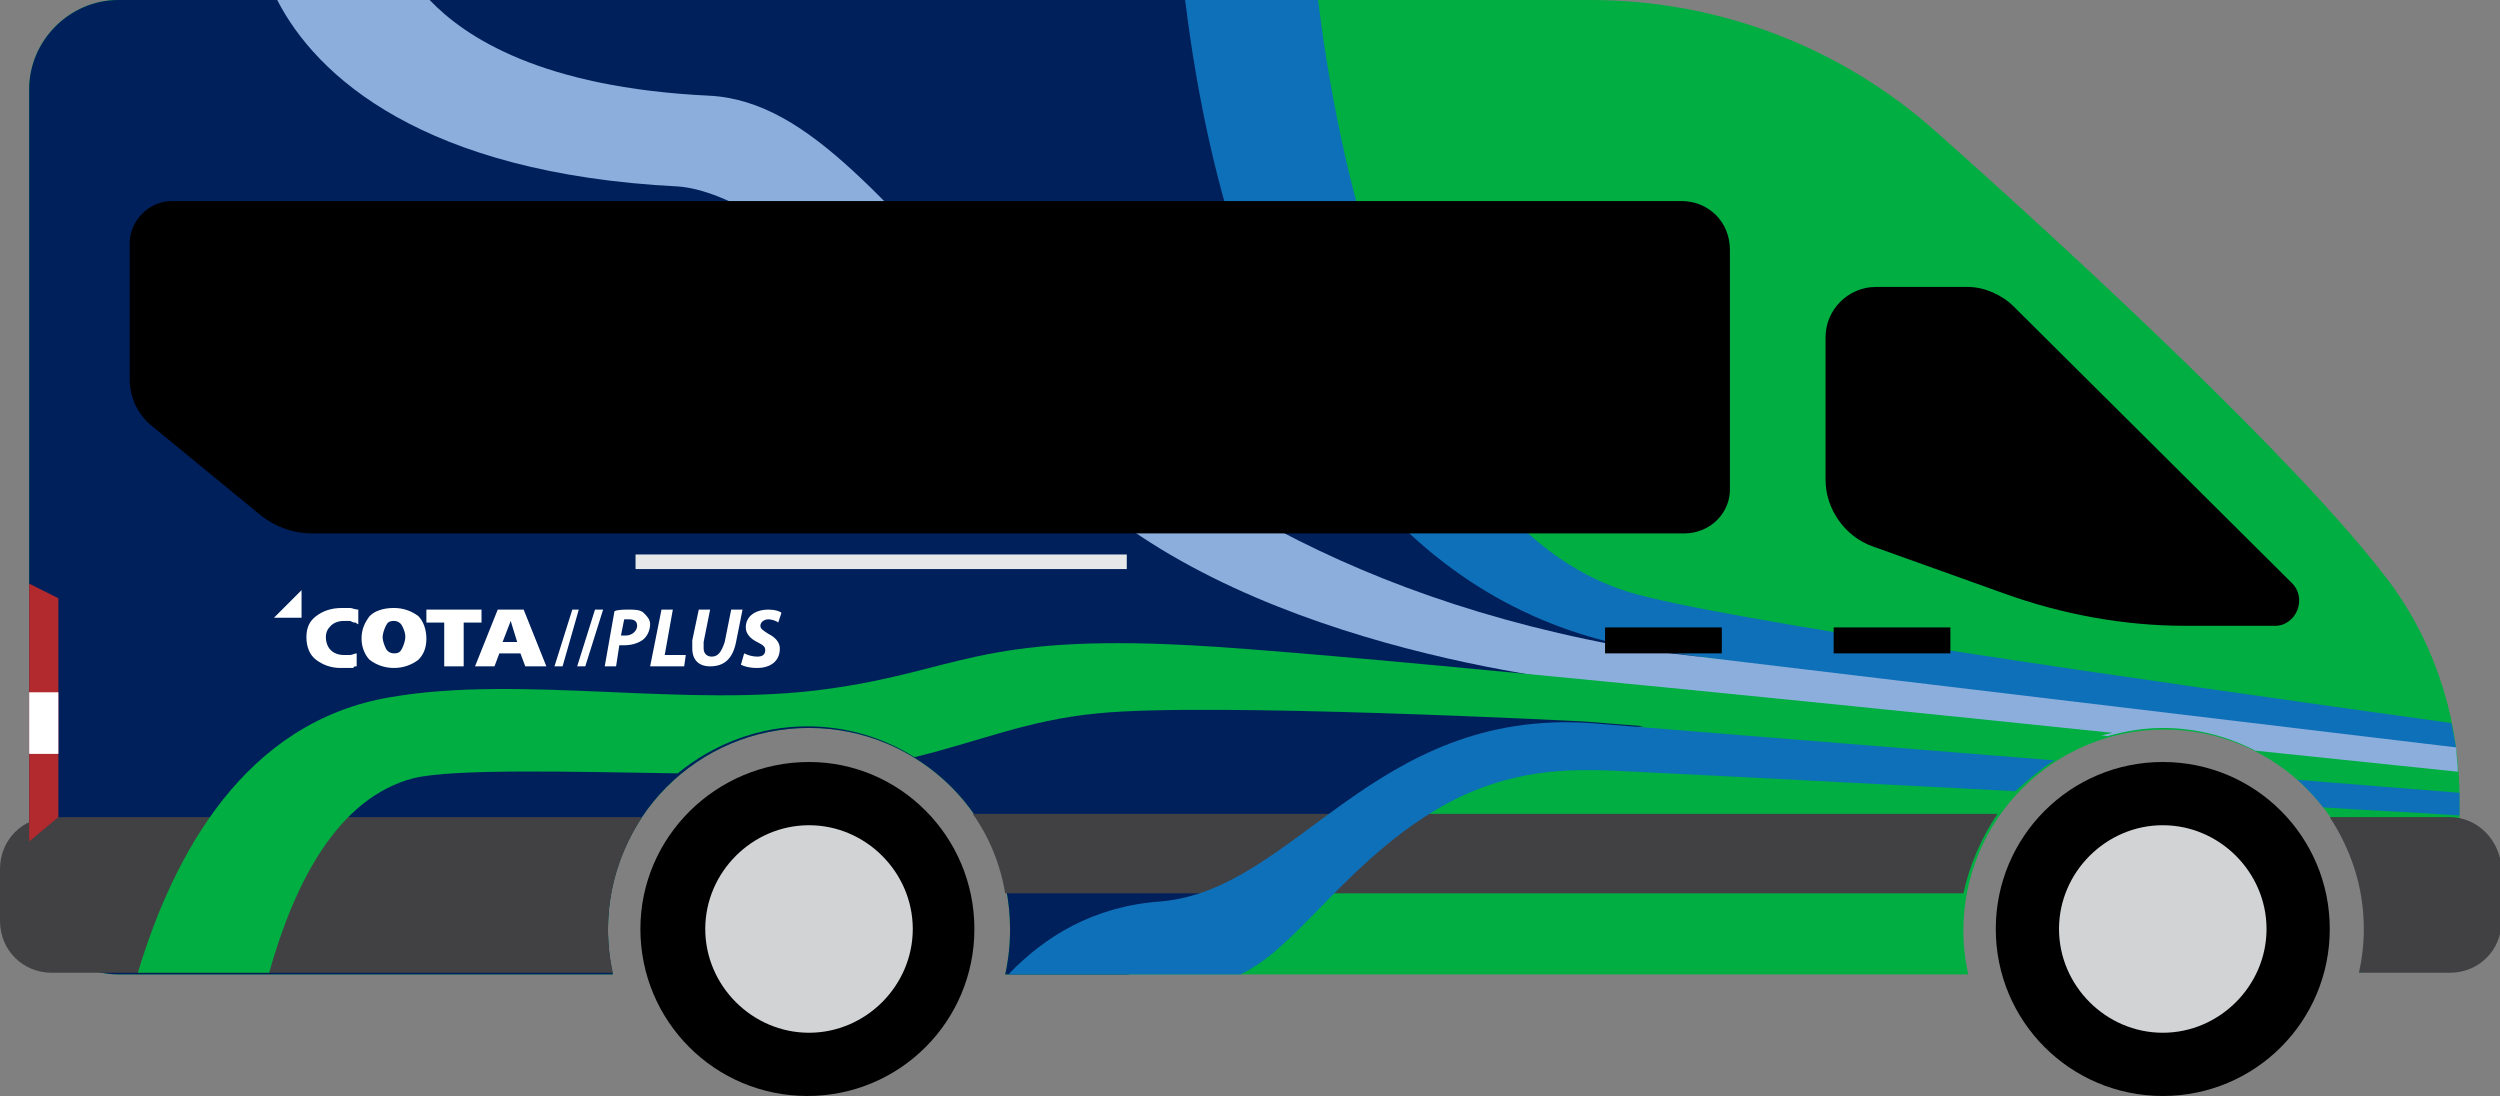 <?xml version="1.0" encoding="utf-8"?>
<!-- Generator: Adobe Illustrator 26.0.3, SVG Export Plug-In . SVG Version: 6.00 Build 0)  -->
<svg version="1.1" id="Layer_1" xmlns="http://www.w3.org/2000/svg" xmlns:xlink="http://www.w3.org/1999/xlink" x="0px" y="0px"
	 viewBox="0 0 154.2 67.6" style="enable-background:new 0 0 154.2 67.6;" xml:space="preserve">
<rect x="0" y="0" width="154.2" height="67.6" fill="#808080" stroke="none"/>
<style type="text/css">
	.st0{clip-path:url(#SVGID_00000142875737657257139440000002278630671377616303_);fill:#00AE42;}
	.st1{clip-path:url(#SVGID_00000142875737657257139440000002278630671377616303_);fill:#00205C;}
	.st2{clip-path:url(#SVGID_00000142875737657257139440000002278630671377616303_);fill:#0E70B8;}
	.st3{clip-path:url(#SVGID_00000142875737657257139440000002278630671377616303_);}
	.st4{clip-path:url(#SVGID_00000142875737657257139440000002278630671377616303_);fill:#D1D3D4;}
	.st5{fill:#FFFFFF;}
	.st6{clip-path:url(#SVGID_00000049939091936070192580000009186025666879477380_);fill:#FFFFFF;}
	.st7{clip-path:url(#SVGID_00000166655397575618454940000001064294037923984572_);fill:#FFFFFF;}
	.st8{clip-path:url(#SVGID_00000057869621439251342370000001498967444885344435_);fill:#FFFFFF;}
	.st9{clip-path:url(#SVGID_00000057869621439251342370000001498967444885344435_);fill:#414042;}
	.st10{clip-path:url(#SVGID_00000057869621439251342370000001498967444885344435_);}
	.st11{clip-path:url(#SVGID_00000057869621439251342370000001498967444885344435_);fill:#D1D3D4;}
	.st12{clip-path:url(#SVGID_00000057869621439251342370000001498967444885344435_);fill:#0E70B8;}
	.st13{clip-path:url(#SVGID_00000057869621439251342370000001498967444885344435_);fill:#8CAEDC;}
	.st14{fill:#E6E7E8;}
	.st15{clip-path:url(#SVGID_00000156588316950721505300000002148983388124338863_);fill:#00AE42;}
	.st16{fill:#B2292E;}
</style>
<g>
	<defs>
		<rect id="SVGID_1_" width="154.2" height="67.6"/>
	</defs>
	<clipPath id="SVGID_00000122719522304913556940000010301749627425726604_">
		<use xlink:href="#SVGID_1_"  style="overflow:visible;"/>
	</clipPath>
	<path style="clip-path:url(#SVGID_00000122719522304913556940000010301749627425726604_);fill:#00AE42;" d="M147,35.4
		c-5.5-7.1-18.5-19.2-27.5-27.2C113.6,2.9,106,0,98.1,0H7.3c-3,0-5.5,2.5-5.5,5.5v49.1c0,3,2.5,5.5,5.5,5.5h30.5
		c-0.2-0.9-0.3-1.8-0.3-2.8c0-6.8,5.5-12.4,12.4-12.4c6.8,0,12.4,5.5,12.4,12.4c0,1-0.1,1.9-0.3,2.8h48.3v0h11.1
		c-0.2-0.9-0.3-1.8-0.3-2.7c0-6.8,5.5-12.4,12.4-12.4c6.8,0,12.4,5.5,12.4,12.4c0,0.9-0.1,1.8-0.3,2.6c3.5-0.6,6.1-3.7,6.1-7.4v-3.8
		C151.6,43.9,150,39.2,147,35.4"/>
	<path style="clip-path:url(#SVGID_00000122719522304913556940000010301749627425726604_);fill:#00205C;" d="M94,35.7l-6.8-5.9
		l-7.9-18.1L77,0H7.3c-3,0-5.5,2.5-5.5,5.5v49.1c0,3,2.5,5.5,5.5,5.5h30.5c-0.2-0.9-0.3-1.8-0.3-2.8c0-6.8,5.5-12.4,12.4-12.4
		c6.8,0,12.4,5.5,12.4,12.4c0,1-0.1,1.9-0.3,2.8h7.6l2.3-1.5l9.3-5.6l9.5-6.6l20.5-3.1L94,35.7z"/>
	<path style="clip-path:url(#SVGID_00000122719522304913556940000010301749627425726604_);fill:#0E70B8;" d="M151.2,44.6
		c-18.7-2.6-45.3-6.4-50.8-8.1C86.4,32.1,82.3,8.3,81.3,0h-8.2C76.2,25.2,87,36.8,99.7,39.7c3.4,0.8,32.1,4.2,51.8,6.5
		C151.4,45.6,151.3,45.1,151.2,44.6"/>
	<path style="clip-path:url(#SVGID_00000122719522304913556940000010301749627425726604_);" d="M143.7,57.3
		c0,5.7-4.6,10.3-10.3,10.3c-5.7,0-10.3-4.6-10.3-10.3S127.7,47,133.4,47C139.1,47,143.7,51.6,143.7,57.3"/>
	<path style="clip-path:url(#SVGID_00000122719522304913556940000010301749627425726604_);fill:#D1D3D4;" d="M139.8,57.3
		c0,3.5-2.9,6.4-6.4,6.4c-3.5,0-6.4-2.9-6.4-6.4c0-3.5,2.9-6.4,6.4-6.4C136.9,50.9,139.8,53.8,139.8,57.3"/>
</g>
<polygon class="st5" points="16.9,38.1 18.6,38.1 18.6,36.4 "/>
<g>
	<defs>
		<rect id="SVGID_00000143618495287450388670000012293279703109573021_" width="154.2" height="67.6"/>
	</defs>
	<clipPath id="SVGID_00000021079900431928518240000004755625617062215858_">
		<use xlink:href="#SVGID_00000143618495287450388670000012293279703109573021_"  style="overflow:visible;"/>
	</clipPath>
	<path style="clip-path:url(#SVGID_00000021079900431928518240000004755625617062215858_);fill:#FFFFFF;" d="M21,41.2
		c-0.6,0-1.1-0.2-1.5-0.5c-0.4-0.3-0.6-0.8-0.6-1.4c0-0.6,0.2-1,0.6-1.3c0.4-0.3,0.9-0.5,1.6-0.5c0.2,0,0.4,0,0.5,0s0.3,0.1,0.5,0.1
		l0,0.9c-0.1,0-0.1-0.1-0.2-0.1c-0.1,0-0.1,0-0.3-0.1c-0.1,0-0.2,0-0.4,0c-0.3,0-0.6,0.1-0.8,0.3c-0.2,0.2-0.3,0.4-0.3,0.7
		c0,0.3,0.1,0.6,0.3,0.8c0.2,0.2,0.5,0.3,0.8,0.3c0.1,0,0.3,0,0.4,0c0.1,0,0.3-0.1,0.4-0.1l0,0.8c-0.1,0-0.2,0-0.2,0.1
		c-0.1,0-0.2,0-0.3,0c-0.1,0-0.2,0-0.3,0C21.2,41.2,21.1,41.2,21,41.2"/>
	<path style="clip-path:url(#SVGID_00000021079900431928518240000004755625617062215858_);fill:#FFFFFF;" d="M24.3,38.3
		c-0.3,0-0.4,0.1-0.5,0.3s-0.2,0.5-0.2,0.7s0.1,0.5,0.2,0.7c0.1,0.2,0.3,0.3,0.5,0.3c0.3,0,0.4-0.1,0.5-0.3c0.1-0.2,0.2-0.5,0.2-0.7
		c0-0.3-0.1-0.5-0.2-0.7C24.7,38.4,24.5,38.3,24.3,38.3 M24.3,41.2c-0.6,0-1.1-0.2-1.5-0.5c-0.3-0.3-0.5-0.8-0.5-1.3
		c0-0.6,0.2-1,0.5-1.4c0.3-0.3,0.8-0.5,1.5-0.5c0.6,0,1.1,0.2,1.5,0.5c0.3,0.3,0.5,0.8,0.5,1.4c0,0.6-0.2,1-0.5,1.3
		C25.4,41,24.9,41.2,24.3,41.2"/>
</g>
<polygon class="st5" points="29.7,38.4 28.6,38.4 28.6,41.1 27.4,41.1 27.4,38.4 26.3,38.4 26.3,37.6 29.7,37.6 "/>
<path class="st5" d="M31.9,39.6l-0.4-1.3l-0.5,1.3H31.9z M33.7,41.1h-1.3l-0.3-0.8h-1.3l-0.3,0.8h-1.2l1.4-3.5h1.6L33.7,41.1z"/>
<polygon class="st5" points="35.3,37.6 34.2,41.1 34.7,41.1 35.7,37.6 "/>
<polygon class="st5" points="36.7,37.6 35.6,41.1 36.1,41.1 37.2,37.6 "/>
<g>
	<defs>
		<rect id="SVGID_00000078017944734717806720000007953361860478380963_" width="154.2" height="67.6"/>
	</defs>
	<clipPath id="SVGID_00000065786923989459121640000006043571025184430501_">
		<use xlink:href="#SVGID_00000078017944734717806720000007953361860478380963_"  style="overflow:visible;"/>
	</clipPath>
	<path style="clip-path:url(#SVGID_00000065786923989459121640000006043571025184430501_);fill:#FFFFFF;" d="M38.3,39.2
		c0.1,0,0.2,0,0.3,0c0.4,0,0.7-0.3,0.7-0.6c0-0.3-0.2-0.4-0.5-0.4c-0.1,0-0.2,0-0.3,0L38.3,39.2z M37.9,37.7
		c0.2-0.1,0.6-0.1,0.9-0.1c0.3,0,0.7,0,0.9,0.2c0.2,0.2,0.4,0.4,0.4,0.7c0,0.4-0.2,0.8-0.5,1c-0.3,0.2-0.7,0.3-1.1,0.3
		c-0.1,0-0.2,0-0.3,0L38,41.1h-0.7L37.9,37.7z"/>
</g>
<polygon class="st5" points="40.8,37.6 41.5,37.6 41,40.4 42.3,40.4 42.2,41.1 40.1,41.1 "/>
<g>
	<defs>
		<rect id="SVGID_00000148641033221737517990000010835436126975295116_" width="154.2" height="67.6"/>
	</defs>
	<clipPath id="SVGID_00000098210075388788127450000006766399390086502041_">
		<use xlink:href="#SVGID_00000148641033221737517990000010835436126975295116_"  style="overflow:visible;"/>
	</clipPath>
	<path style="clip-path:url(#SVGID_00000098210075388788127450000006766399390086502041_);fill:#FFFFFF;" d="M43.8,37.6l-0.4,2
		c0,0.1,0,0.3,0,0.4c0,0.3,0.2,0.5,0.5,0.5c0.4,0,0.6-0.3,0.8-0.9l0.4-2h0.7l-0.4,2c-0.2,1-0.7,1.5-1.6,1.5c-0.7,0-1.1-0.4-1.1-1.1
		c0-0.1,0-0.3,0-0.5l0.4-1.9H43.8z"/>
	<path style="clip-path:url(#SVGID_00000098210075388788127450000006766399390086502041_);fill:#FFFFFF;" d="M45.9,40.3
		c0.2,0.1,0.5,0.2,0.8,0.2c0.3,0,0.5-0.1,0.5-0.4c0-0.2-0.1-0.3-0.5-0.5c-0.4-0.2-0.7-0.5-0.7-0.9c0-0.7,0.6-1.1,1.4-1.1
		c0.4,0,0.7,0.1,0.8,0.2L48,38.4c-0.1-0.1-0.4-0.2-0.6-0.2c-0.3,0-0.5,0.2-0.5,0.4c0,0.2,0.2,0.3,0.5,0.5c0.4,0.2,0.7,0.5,0.7,0.9
		c0,0.8-0.6,1.2-1.4,1.2c-0.5,0-0.8-0.1-1-0.2L45.9,40.3z"/>
	<path style="clip-path:url(#SVGID_00000098210075388788127450000006766399390086502041_);fill:#414042;" d="M37.5,57.3
		c0-2.5,0.8-4.9,2.1-6.9H3.2c-1.8,0-3.2,1.4-3.2,3.2v3.2C0,58.6,1.4,60,3.2,60h34.6C37.6,59.1,37.5,58.2,37.5,57.3"/>
	<path style="clip-path:url(#SVGID_00000098210075388788127450000006766399390086502041_);fill:#414042;" d="M123.2,50.2H60
		c1,1.4,1.7,3.1,2,4.9h59.1C121.5,53.3,122.2,51.7,123.2,50.2"/>
	<path style="clip-path:url(#SVGID_00000098210075388788127450000006766399390086502041_);" d="M60.1,57.3c0,5.7-4.6,10.3-10.3,10.3
		c-5.7,0-10.3-4.6-10.3-10.3S44.2,47,49.9,47C55.5,47,60.1,51.6,60.1,57.3"/>
	<path style="clip-path:url(#SVGID_00000098210075388788127450000006766399390086502041_);fill:#D1D3D4;" d="M56.3,57.3
		c0,3.5-2.9,6.4-6.4,6.4c-3.5,0-6.4-2.9-6.4-6.4c0-3.5,2.9-6.4,6.4-6.4C53.4,50.9,56.3,53.8,56.3,57.3"/>
	<path style="clip-path:url(#SVGID_00000098210075388788127450000006766399390086502041_);fill:#414042;" d="M151.1,50.4h-7.4
		c1.3,2,2.1,4.3,2.1,6.9c0,0.9-0.1,1.8-0.3,2.7h5.6c1.8,0,3.2-1.4,3.2-3.2v-3.2C154.2,51.8,152.8,50.4,151.1,50.4"/>
	<path style="clip-path:url(#SVGID_00000098210075388788127450000006766399390086502041_);fill:#0E70B8;" d="M126.7,46.9l-28.6-2.3
		c-13.4-0.9-18.2,10.3-26.5,11c-4.2,0.3-7.2,2.2-9.4,4.5h14.3c3.3-1.5,6.2-6.4,11.5-9.8c4.5-2.9,8.5-2.8,10.5-2.8
		c0.8,0,12.3,0.6,25.8,1.3C125.1,48.1,125.9,47.4,126.7,46.9"/>
	<path style="clip-path:url(#SVGID_00000098210075388788127450000006766399390086502041_);fill:#0E70B8;" d="M141.7,48.1
		c0.6,0.5,1.1,1.1,1.6,1.7c2.9,0.2,5.7,0.3,8.4,0.5v-1.4L141.7,48.1z"/>
	<path style="clip-path:url(#SVGID_00000098210075388788127450000006766399390086502041_);fill:#8CAEDC;" d="M133.4,44.9
		c2,0,4,0.5,5.7,1.4l12.5,1.3c0-0.5-0.1-1-0.1-1.5l-50.1-6C62.2,33.5,56.6,6.5,43.7,5.9C33.4,5.4,28.7,2.3,26.5,0h-9.4
		c2.4,4.7,9,10.7,24.7,11.5c3,0.2,7.9,3.1,13.1,8.7c6.2,6.7,14.9,12.5,14.9,12.5c12.6,8.7,31.8,9.8,31.8,9.8l28.4,2.9
		C131.1,45.1,132.2,44.9,133.4,44.9"/>
	<path style="clip-path:url(#SVGID_00000098210075388788127450000006766399390086502041_);" d="M103.9,32.9H19.2
		c-1.1,0-2.2-0.4-3.1-1.1l-6.7-5.5c-0.9-0.7-1.4-1.8-1.4-2.9V15c0-1.4,1.2-2.6,2.6-2.6h93.1c1.7,0,3,1.3,3,3V30
		C106.8,31.6,105.5,32.9,103.9,32.9"/>
	<path style="clip-path:url(#SVGID_00000098210075388788127450000006766399390086502041_);" d="M141.3,35.9l-17.1-17
		c-0.7-0.7-1.8-1.2-2.8-1.2h-5.7c-1.7,0-3.1,1.4-3.1,3.1v8.8c0,1.8,1.2,3.5,2.9,4.1l8.1,2.9c3.6,1.3,7.4,2,11.2,2h5.4
		C141.6,38.7,142.4,36.9,141.3,35.9"/>
</g>
<rect x="39.2" y="34.2" class="st14" width="30.3" height="0.9"/>
<rect x="99" y="38.7" width="7.2" height="1.6"/>
<rect x="113.1" y="38.7" width="7.2" height="1.6"/>
<g>
	<defs>
		<rect id="SVGID_00000083792713305224203000000010812667448965974671_" width="154.2" height="67.6"/>
	</defs>
	<clipPath id="SVGID_00000137852524943634712470000013109255501384148112_">
		<use xlink:href="#SVGID_00000083792713305224203000000010812667448965974671_"  style="overflow:visible;"/>
	</clipPath>
	<path style="clip-path:url(#SVGID_00000137852524943634712470000013109255501384148112_);fill:#00AE42;" d="M51,42.5
		c-8.6,1.2-18.8-0.9-26.9,0.5c-9,1.5-13.4,9.7-15.6,17h8.1c1.6-5.7,4.3-10.8,8.9-12c2.5-0.6,9.7-0.4,16.3-0.3c2.2-1.8,5-2.9,8-2.9
		c2.4,0,4.7,0.7,6.6,1.9c3.8-0.9,7-2.3,11.3-2.7c6.8-0.7,30,0.5,30,0.5l28.9,2.3c1.1-0.7,2.3-1.3,3.7-1.6c-23.1-2.4-49.2-5-56.9-5.4
		C60.3,39.1,59.1,41.4,51,42.5"/>
</g>
<polygon class="st16" points="1.8,51.9 3.6,50.4 3.6,36.9 1.8,36 "/>
<rect x="1.8" y="42.7" class="st5" width="1.8" height="3.8"/>
</svg>
